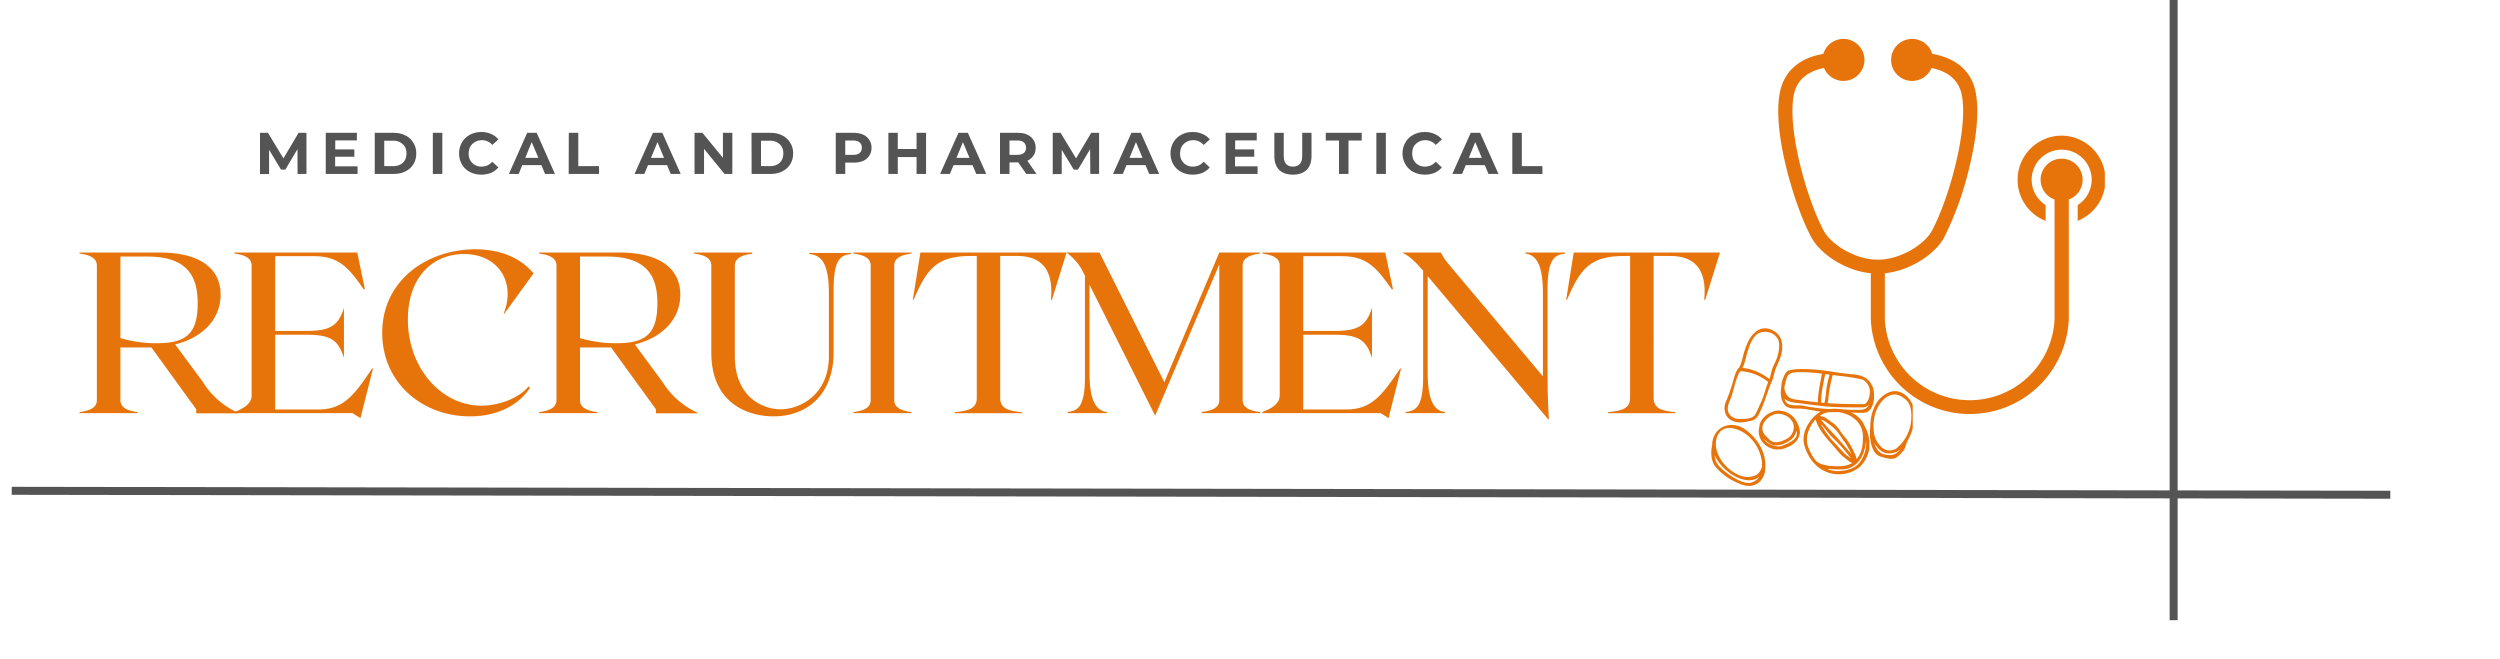 <svg xmlns="http://www.w3.org/2000/svg" viewBox="0 0 247.5 65.25" version="1.0"><defs><clipPath id="a"><path d="M1.16 44H242v10H1.16Zm0 0"/></clipPath><clipPath id="b"><path d="M176 3.82h31v37.82h-31Zm0 0"/></clipPath><clipPath id="c"><path d="M199 13h9.38v9H199Zm0 0"/></clipPath><clipPath id="d"><path d="M185 38h4.36v8H185Zm0 0"/></clipPath><clipPath id="e"><path d="M170 32.25h7V42h-7Zm0 0"/></clipPath><clipPath id="f"><path d="M169.34 42H175v6.57h-5.66Zm0 0"/></clipPath></defs><g clip-path="url(#a)"><path fill="none" d="m1.16 48.59 235.48.39" stroke="#545454" stroke-width=".791"/></g><path fill="none" d="M215.19 61.4V-4.32" stroke="#545454" stroke-width=".791"/><path d="m20.15 37.9-2.81-3.8c2.8-.7 4.5-2.56 4.5-4.92 0-2.8-2.35-4.18-6-4.18H7.87v.1c.92.13 1.72.38 1.72 1.2v13.3c0 .82-.8 1.07-1.72 1.2v.1h5.76v-.1c-.92-.13-1.71-.38-1.71-1.2V34.4h3.07l4.44 6.12v.4h4.11v-.07a7.93 7.93 0 0 1-3.4-2.94Zm-8.23-4.42V25.4h2.7c4.26 0 4.95 2.35 4.95 4.63 0 3.15-1.28 3.95-4.1 3.95-1.23 0-2.35-.17-3.55-.5Zm0 0" fill="#e6740b"/><path d="M36.85 36.47c-1.78 2.64-2.83 4.07-5.34 4.07h-4.27v-7.4h3.17c2.41 0 3.1.6 3.64 2.3v-4.96c-.54 1.67-1.23 2.28-3.64 2.28h-3.17v-7.4h3.81c2.52 0 3.46 1.14 4.97 3.3l.1-.05-.75-3.61H23.2v.1c.92.13 1.71.38 1.71 1.2v12.85c0 .82-.8 1.3-1.71 1.64v.11H34.9l.79.5.12-.5 1.11-4.39ZM52.47 38.39l-.15-.13c-.99 1.2-2.96 1.9-4.66 1.9-4.03 0-7.28-3.8-7.28-8.52 0-4.25 2.5-6.49 5.55-6.49 3.48 0 5.15 2.9 3.93 5.9h.07l2.89-3.98c-1.05-1.28-2.9-2.39-5.78-2.39-4.68 0-9.2 3.02-9.2 8.27 0 4.9 3.91 8.27 8.7 8.27 2.95 0 4.95-1.3 5.93-2.83ZM65.65 37.9l-2.8-3.8c2.79-.7 4.5-2.56 4.5-4.92 0-2.8-2.35-4.18-6-4.18h-7.98v.1c.93.13 1.72.38 1.72 1.2v13.3c0 .82-.8 1.07-1.72 1.2v.1h5.77v-.1c-.92-.13-1.72-.38-1.72-1.2V34.4h3.08l4.44 6.12v.4h4.1v-.07a7.93 7.93 0 0 1-3.39-2.94Zm-8.23-4.42V25.4h2.7c4.27 0 4.96 2.35 4.96 4.63 0 3.15-1.28 3.95-4.1 3.95-1.23 0-2.36-.17-3.56-.5ZM76.58 41.22c3.25 0 5.95-2.07 5.95-6.38V28.6c0-3.1.8-3.34 1.73-3.45v-.11h-4.15v.1c1.15.12 1.95.82 1.95 3.91v6.2c0 3.87-2.9 5.27-4.78 5.27-1.75 0-4.53-1.2-4.53-5.25V26.3c0-.8.8-1.06 1.72-1.18V25H68.7v.1c.92.13 1.72.38 1.72 1.2v8.59c0 5.22 3.84 6.33 6.16 6.33ZM84.48 40.9h5.77v-.1c-.92-.13-1.72-.38-1.72-1.2V26.3c0-.82.8-1.07 1.72-1.2V25h-5.77v.1c.92.13 1.72.38 1.72 1.2v13.3c0 .82-.8 1.07-1.72 1.2ZM105.59 25H91.12l-.75 4.68h.08c1.32-3.09 2.28-4.34 5.73-4.34h.52V39.4c0 1.03-.8 1.28-2.18 1.4v.11h6.68v-.1c-1.4-.13-2.18-.38-2.18-1.41V25.34h1.66c2.33 0 3.66 1.25 3.36 4.34h.1Zm0 0" fill="#e6740b"/><path d="M124.75 25.1V25h-4.04l-5.44 12.84L108.85 25h-3.27c.97.73 1.4 1.4 1.83 2.28v10.06c0 3.08-.8 3.33-1.72 3.45v.11h3.9v-.1c-.93-.13-1.73-.83-1.73-3.91v-8.7l6.5 12.96 6.35-14.97v13.43c0 .8-.8 1.06-1.74 1.18v.11h5.78v-.1c-.93-.13-1.73-.38-1.73-1.2V26.3c0-.82.8-1.07 1.73-1.2ZM138.63 36.47c-1.79 2.64-2.83 4.07-5.35 4.07h-4.26v-7.4h3.17c2.4 0 3.1.6 3.64 2.3v-4.96c-.55 1.67-1.24 2.28-3.64 2.28h-3.17v-7.4h3.8c2.52 0 3.46 1.14 4.98 3.3l.1-.05-.76-3.61h-12.17v.1c.92.13 1.72.38 1.72 1.2v12.85c0 .82-.8 1.3-1.72 1.64v.11h11.72l.78.5.12-.5 1.11-4.39ZM151.01 25v.1c.94.13 1.74.83 1.74 3.93v8.23l-9.27-11.03c-.48-.55-.69-.95-.84-1.23h-3.82c.72.36 1.29.89 2.07 1.8v10.54c0 3.08-.8 3.33-1.74 3.45v.11h3.9v-.1c-.91-.13-1.71-.83-1.71-3.91v-9.55l11.95 14.2.05-.04c-.05-.83-.13-2-.13-4.36v-8.58c0-3.08.8-3.33 1.74-3.45V25ZM170.28 25H155.8l-.75 4.68h.08c1.33-3.09 2.28-4.34 5.73-4.34h.52V39.4c0 1.03-.8 1.28-2.17 1.4v.11h6.67v-.1c-1.4-.13-2.17-.38-2.17-1.41V25.34h1.65c2.33 0 3.66 1.25 3.36 4.34h.1Zm0 0" fill="#e6740b"/><path d="m29.46 17.22-.01-2.45-1.2 2.02h-.43l-1.18-1.96v2.4h-.9v-4.08h.79l1.53 2.53 1.5-2.53h.78v4.07ZM35.4 16.47v.75h-3.15v-4.07h3.08v.75h-2.14v.89h1.89v.73h-1.9v.95ZM37.1 13.15h1.86c.44 0 .82.08 1.15.25.35.16.61.4.8.72.2.3.3.65.3 1.06 0 .42-.1.78-.3 1.1-.19.3-.45.53-.8.7-.33.16-.71.24-1.15.24H37.1Zm1.81 3.3c.4 0 .73-.12.97-.33.24-.23.36-.54.36-.94 0-.39-.12-.69-.36-.9a1.36 1.36 0 0 0-.97-.35h-.87v2.51ZM42.85 13.15h.94v4.07h-.94ZM47.65 17.29c-.42 0-.8-.09-1.14-.27a1.9 1.9 0 0 1-.78-.75 2.13 2.13 0 0 1-.28-1.1c0-.39.1-.75.28-1.07.19-.32.45-.57.78-.75.35-.19.72-.28 1.14-.28.35 0 .67.06.96.19.28.12.53.3.73.54l-.6.55a1.34 1.34 0 0 0-1.04-.47 1.32 1.32 0 0 0-1.14.63c-.1.2-.16.42-.16.67a1.23 1.23 0 0 0 1.3 1.31c.4 0 .75-.16 1.03-.48l.61.56c-.2.24-.45.42-.73.55-.29.1-.6.17-.96.17ZM53.6 16.35h-1.9l-.35.87h-.97l1.81-4.07h.94l1.81 4.07h-.98Zm-.3-.72-.66-1.56-.64 1.56ZM56.31 13.15h.94v3.3h2.05v.77H56.3ZM66.04 16.35h-1.89l-.36.87h-.97l1.82-4.07h.93l1.82 4.07h-.99Zm-.3-.72-.65-1.56-.64 1.56ZM72.5 13.15v4.07h-.77l-2.03-2.48v2.48h-.94v-4.07h.78l2.03 2.47v-2.47ZM74.4 13.15h1.86c.44 0 .83.08 1.16.25.34.16.61.4.8.72.2.3.3.65.3 1.06 0 .42-.1.78-.3 1.1-.19.3-.46.53-.8.7-.33.16-.72.24-1.16.24h-1.85Zm1.82 3.3c.4 0 .72-.12.97-.33.23-.23.36-.54.36-.94 0-.39-.13-.69-.36-.9a1.36 1.36 0 0 0-.97-.35h-.88v2.51ZM84.5 13.15c.37 0 .68.06.95.18a1.39 1.39 0 0 1 .83 1.3 1.38 1.38 0 0 1-.83 1.3c-.27.11-.58.17-.94.17h-.83v1.12h-.94v-4.07Zm-.04 2.18c.28 0 .5-.06.64-.18.15-.13.22-.3.22-.52 0-.23-.07-.4-.22-.53s-.36-.19-.64-.19h-.78v1.42ZM91.68 13.15v4.07h-.94v-1.67h-1.86v1.67h-.93v-4.07h.93v1.6h1.86v-1.6ZM96.28 16.35H94.4l-.36.87h-.97l1.82-4.07h.93l1.82 4.07h-.99Zm-.3-.72-.65-1.56-.64 1.56ZM101.6 17.22l-.79-1.14h-.87v1.14H99v-4.07h1.76c.37 0 .68.06.94.18a1.39 1.39 0 0 1 .83 1.3c0 .3-.07.56-.22.78a1.4 1.4 0 0 1-.6.5l.9 1.31Zm-.02-2.59c0-.23-.08-.4-.22-.53-.15-.13-.36-.19-.64-.19h-.78v1.42h.78c.28 0 .49-.06.64-.18.14-.13.22-.3.22-.52ZM107.94 17.22l-.02-2.45-1.2 2.02h-.42l-1.19-1.96v2.4h-.89v-4.08h.78l1.53 2.53 1.5-2.53h.78v4.07ZM113.41 16.35h-1.89l-.36.87h-.97l1.82-4.07h.93l1.82 4.07h-.99Zm-.3-.72-.65-1.56-.64 1.56ZM118.08 17.29c-.42 0-.8-.09-1.14-.27a1.9 1.9 0 0 1-.78-.75 2.13 2.13 0 0 1-.28-1.1c0-.39.1-.75.28-1.07.19-.32.44-.57.78-.75.34-.19.72-.28 1.14-.28.35 0 .67.06.95.19.3.12.54.3.74.54l-.61.55a1.34 1.34 0 0 0-1.03-.47 1.32 1.32 0 0 0-1.14.63c-.1.2-.16.42-.16.67a1.23 1.23 0 0 0 1.3 1.31c.4 0 .75-.16 1.03-.48l.6.56c-.19.24-.44.42-.73.55-.28.1-.6.17-.95.17ZM124.5 16.47v.75h-3.16v-4.07h3.08v.75h-2.14v.89h1.89v.73h-1.9v.95ZM128 17.29c-.59 0-1.04-.16-1.36-.47-.32-.32-.48-.79-.48-1.4v-2.27h.93v2.25c0 .73.3 1.09.91 1.09.3 0 .53-.09.69-.27.15-.17.23-.45.23-.82v-2.25h.92v2.28c0 .6-.16 1.07-.48 1.39-.33.31-.78.47-1.36.47ZM132.56 13.91h-1.31v-.76h3.56v.76h-1.31v3.31h-.94ZM136.26 13.15h.94v4.07h-.94ZM141.06 17.29c-.42 0-.8-.09-1.14-.27a1.9 1.9 0 0 1-.78-.75 2.13 2.13 0 0 1-.29-1.1c0-.39.1-.75.29-1.07.18-.32.44-.57.78-.75.34-.19.72-.28 1.14-.28.35 0 .67.06.95.19.29.12.54.3.74.54l-.61.55a1.34 1.34 0 0 0-1.04-.47 1.32 1.32 0 0 0-1.14.63c-.1.2-.15.42-.15.67 0 .26.05.49.15.69a1.23 1.23 0 0 0 1.14.62c.41 0 .75-.16 1.04-.48l.6.56c-.2.24-.44.42-.73.55-.28.1-.6.17-.95.17ZM147 16.35h-1.89l-.36.87h-.97l1.82-4.07h.93l1.82 4.07h-.99Zm-.3-.72-.65-1.56-.64 1.56ZM149.72 13.15h.94v3.3h2.04v.77h-2.98Zm0 0" fill="#545454"/><g clip-path="url(#b)"><path fill="#e6740b" d="M206.18 17.8a2.08 2.08 0 1 0-2.78 1.95v11.87a8.41 8.41 0 0 1-16.8 0v-4.57c2.6-.26 5.02-1.96 5.87-3.54a31.61 31.61 0 0 0 2.48-6.88c.55-2.22 1.1-5.34.62-7.6-.38-1.79-1.62-3.02-3.6-3.55a7.99 7.99 0 0 0-.68-.15 2.08 2.08 0 1 0-.07 1.4c1.21.25 2.62.9 2.98 2.6.72 3.37-1.27 10.42-2.95 13.53-.73 1.34-3.1 2.85-5.34 2.85-2.25 0-4.62-1.5-5.35-2.85-1.69-3.12-3.67-10.17-2.96-13.53.36-1.71 1.78-2.36 2.98-2.6a2.08 2.08 0 1 0-.07-1.4l-.69.15c-1.96.53-3.2 1.76-3.59 3.56-.48 2.25.07 5.37.62 7.59.64 2.6 1.6 5.25 2.48 6.88.85 1.58 3.27 3.28 5.88 3.54v4.57a9.81 9.81 0 0 0 19.6 0V19.75a2.08 2.08 0 0 0 1.37-1.96Zm0 0"/></g><g clip-path="url(#c)"><path fill="#e6740b" d="M204.1 13.43a4.37 4.37 0 0 0-1.58 8.44V20.3a2.97 2.97 0 1 1 3.17 0v1.56a4.37 4.37 0 0 0-1.59-8.43Zm0 0"/></g><g clip-path="url(#d)"><path fill="#e6740b" d="M188.13 44.5v-.01a4.64 4.64 0 0 1-.34.24c-.74.28-1.4.22-1.93-.44-.11-.13-.2-.26-.29-.4.17.54.48 1 1 1.1.62.14 1.07.08 1.5-.42l.06-.08Zm1.09-3.13c.02-.57-.03-1.33-.49-1.75-.54-.5-1.13-.77-1.83-.38-1 .56-1.45 1.89-1.42 2.99 0 .56.1 1.16.43 1.62.16.23.37.47.62.6.47.24.74.15 1.17-.02a4.02 4.02 0 0 0 1.52-3.06Zm.3-.53c.06.94-.17 1.97-.68 2.8.01.03 0 .07-.02.12-.18.26-.17.62-.39.87s-.42.5-.71.68c-.42.26-1.18.01-1.6-.13-.96-.32-1.09-2.12-.96-2.93v-.01c0-1.33.5-2.76 1.74-3.35 1.33-.63 2.55.68 2.63 1.95"/></g><path fill="#e6740b" d="M179.97 39.83c.01-.97.23-1.88.4-2.84-.62-.08-1.25-.14-1.89-.14-.43 0-1.26-.08-1.52.4l-.09.18v.05c-.07.22-.16.53-.21.87 0 .16.03.33.1.48.22.56.54.66 1.1.74l1.39.18.72.08Zm1.16-2.74-.44-.05c-.18.94-.4 1.85-.4 2.82l.32.03c.16-.5.14-1.1.24-1.61.08-.42.16-.8.28-1.19Zm2.17 7.88c-.2-.42-.43-.88-.71-1.25-.28-.36-.53-.82-.84-1.15-.3-.32-.66-.56-1.02-.83-.14-.1-.3-.15-.44-.2.53.73 1.23 1.37 1.81 2.04.4.47.81.92 1.2 1.4Zm-.4.16.36.28a15.5 15.5 0 0 0-1.76-2.02c-.4-.36-.68-.79-1.03-1.2l-.22-.25a9.18 9.18 0 0 0 1.56 2.1c.35.37.67.78 1.08 1.1Zm.47.7c-.3-.1-.6-.4-.82-.56-.43-.32-.74-.8-1.1-1.18-.64-.7-1.45-1.63-1.7-2.57-.64.68-1.04 1.71-.79 2.57.13.43.54 1.3.9 1.6.53.43 1.48.46 2.13.47.5 0 .98-.08 1.38-.32Zm.56-.53c.43-.62.51-1.38.5-2.1-.02-1.41-1.17-2.24-2.43-2.4h-.86c-.17.02-.33.05-.48.1-.17.06-.34.15-.5.27.2.07.43.08.61.21.23.17.45.34.69.5.53.35.75.92 1.17 1.38.36.4.66.94.89 1.43.11.25.26.5.29.77l.12-.16Zm.82-1.4v-.17h-.02c-.14 1.43-.88 2.77-2.53 2.74-.34 0-.79 0-1.23-.05v.04c.3.11.6.18.93.18.65 0 1.59-.19 2.06-.69.5-.52.79-1.34.79-2.04Zm.25-3.77-.02-.03a.72.72 0 0 1-.44.22l-.02.01c-1.5 0-2.86.02-4.28-.15l-1.95-.24c-.45-.06-.93-.08-1.34-.27a.82.82 0 0 1-.25-.19l-.02.04c.09.27.26.48.56.55.44.12.91 0 1.36.11.45.11.99.17 1.45.23.38.05.75.07 1.13.08.27-.03.56-.03.84 0 .46.02.94.1 1.39.08.6-.02 1.26.14 1.59-.44Zm-.5-.11c.47-.03.64-.96.62-1.3-.02-.48-.36-1.07-.88-1.18-.7-.15-1.44-.26-2.15-.33l-.65-.08c-.13.47-.22.92-.32 1.4-.1.46-.06.93-.19 1.38 1.18.09 2.37.1 3.57.1Zm.88-1.78c.3.76.25 2.63-.94 2.63-.4 0-.78-.01-1.17-.03.58.27 1.07.7 1.3 1.28.43.76.52 1.35.5 2.24a3.14 3.14 0 0 1-1.03 1.93 3.3 3.3 0 0 1-4.32-.3l-.03-.04c-.5-.46-.9-1.28-1.07-1.9-.33-1.22.55-2.7 1.63-3.3l-.13-.02c-.67-.09-1.38-.28-2.06-.28-.46 0-1.05.03-1.38-.37-.41-.5-.44-1.2-.32-1.85 0-.27.06-.53.14-.71.12-.3.25-.73.6-.84.47-.14.9-.14 1.38-.14.97 0 1.9.1 2.85.25a28 28 0 0 0 1.6.22c.42.05.99.07 1.4.23.47.18.83.51 1 .95.02 0 .04.03.04.05"/><path fill="#e6740b" d="M176.84 43.47c.66-.31.97-1.16.56-1.8-.35-.56-1.22-.86-1.8-.62-.55.2-1.06.7-1.12 1.24v.07c-.02.26.08.53.32.78.19.2.5.56.77.61.47.1.87-.08 1.27-.28Zm-.36.64c.52-.2 1.68-.66 1.36-1.46-.11.6-.55 1-1.25 1.28-.52.2-.96.26-1.44-.05a2.8 2.8 0 0 1-.46-.38l-.02.02c.12.18.27.32.46.41.42.2.89.37 1.35.18Zm1.02-2.86c.4.36.78 1.25.67 1.74-.18.8-.86 1.2-1.6 1.43-1.34.4-2.74-.72-2.4-2.13.05-.72.65-1.29 1.34-1.54.6-.25 1.5-.02 1.99.5"/><g clip-path="url(#e)"><path fill="#e6740b" d="m175.04 37.84.01-.03a4.9 4.9 0 0 0-2.72-1.07v.01a.17.17 0 0 1-.1.06c-.36.64-.55 1.58-.76 2.28-.13.49-.45.92-.42 1.45.02.51.53.92 1.02.93.53.01 1.46.07 1.73-.49.2-.38.36-.77.54-1.16.3-.64.45-1.34.7-1.98Zm.9-2.48c.17-.48.33-1.37.04-1.84-.34-.56-.97-.76-1.59-.63-.8.16-1.17 1.25-1.38 1.93-.15.5-.26 1.12-.5 1.61.97.07 1.88.51 2.67 1.09.12-.36.17-.73.3-1.08.15-.37.34-.71.47-1.08Zm-.66-2.75c.96.37 1.25 1.1 1.14 2.1-.07.6-.32 1.1-.56 1.63-.22.52-.26 1.1-.53 1.6-.4 1-.68 2.04-1.17 3.02-.32.65-.61.65-1.27.8-.38.08-.9.1-1.27-.05-.86-.32-1.08-1.22-.73-2 .25-.57.45-1.19.63-1.78.15-.48.24-.96.51-1.38a.12.12 0 0 1 .06-.06.14.14 0 0 1 .06-.06c.3-.5.38-1.16.56-1.7.15-.43.28-.82.52-1.21.43-.7 1.16-1.26 2.05-.91"/></g><g clip-path="url(#f)"><path fill="#e6740b" d="m174.13 47.27-.01-.03c-1.25.95-3.6-.47-4.37-2.17.04.42.18.83.5 1.14.32.34.7.62 1.08.88.49.32 1.22.74 1.81.72.4-.02.75-.24.99-.54Zm.32-1.09-.02-.12c-.02-.05 0-.1.02-.13a4.11 4.11 0 0 0-1.33-2.73c-.8-.75-2.6-1.42-3.13.05-.45 1.25.44 2.68 1.47 3.39.47.32 1.04.61 1.63.58.76-.04 1.14-.34 1.36-1.04Zm-1.7-3.68c1.16.8 2.1 2.23 2.01 3.68v.03c.05.61-.24 1.32-.76 1.65-.72.45-1.44.21-2.14-.13a5.63 5.63 0 0 1-2.03-1.53c-.48-.62-.47-1.45-.32-2.2 0-.22.04-.45.12-.66.47-1.32 2-1.63 3.12-.84"/></g></svg>